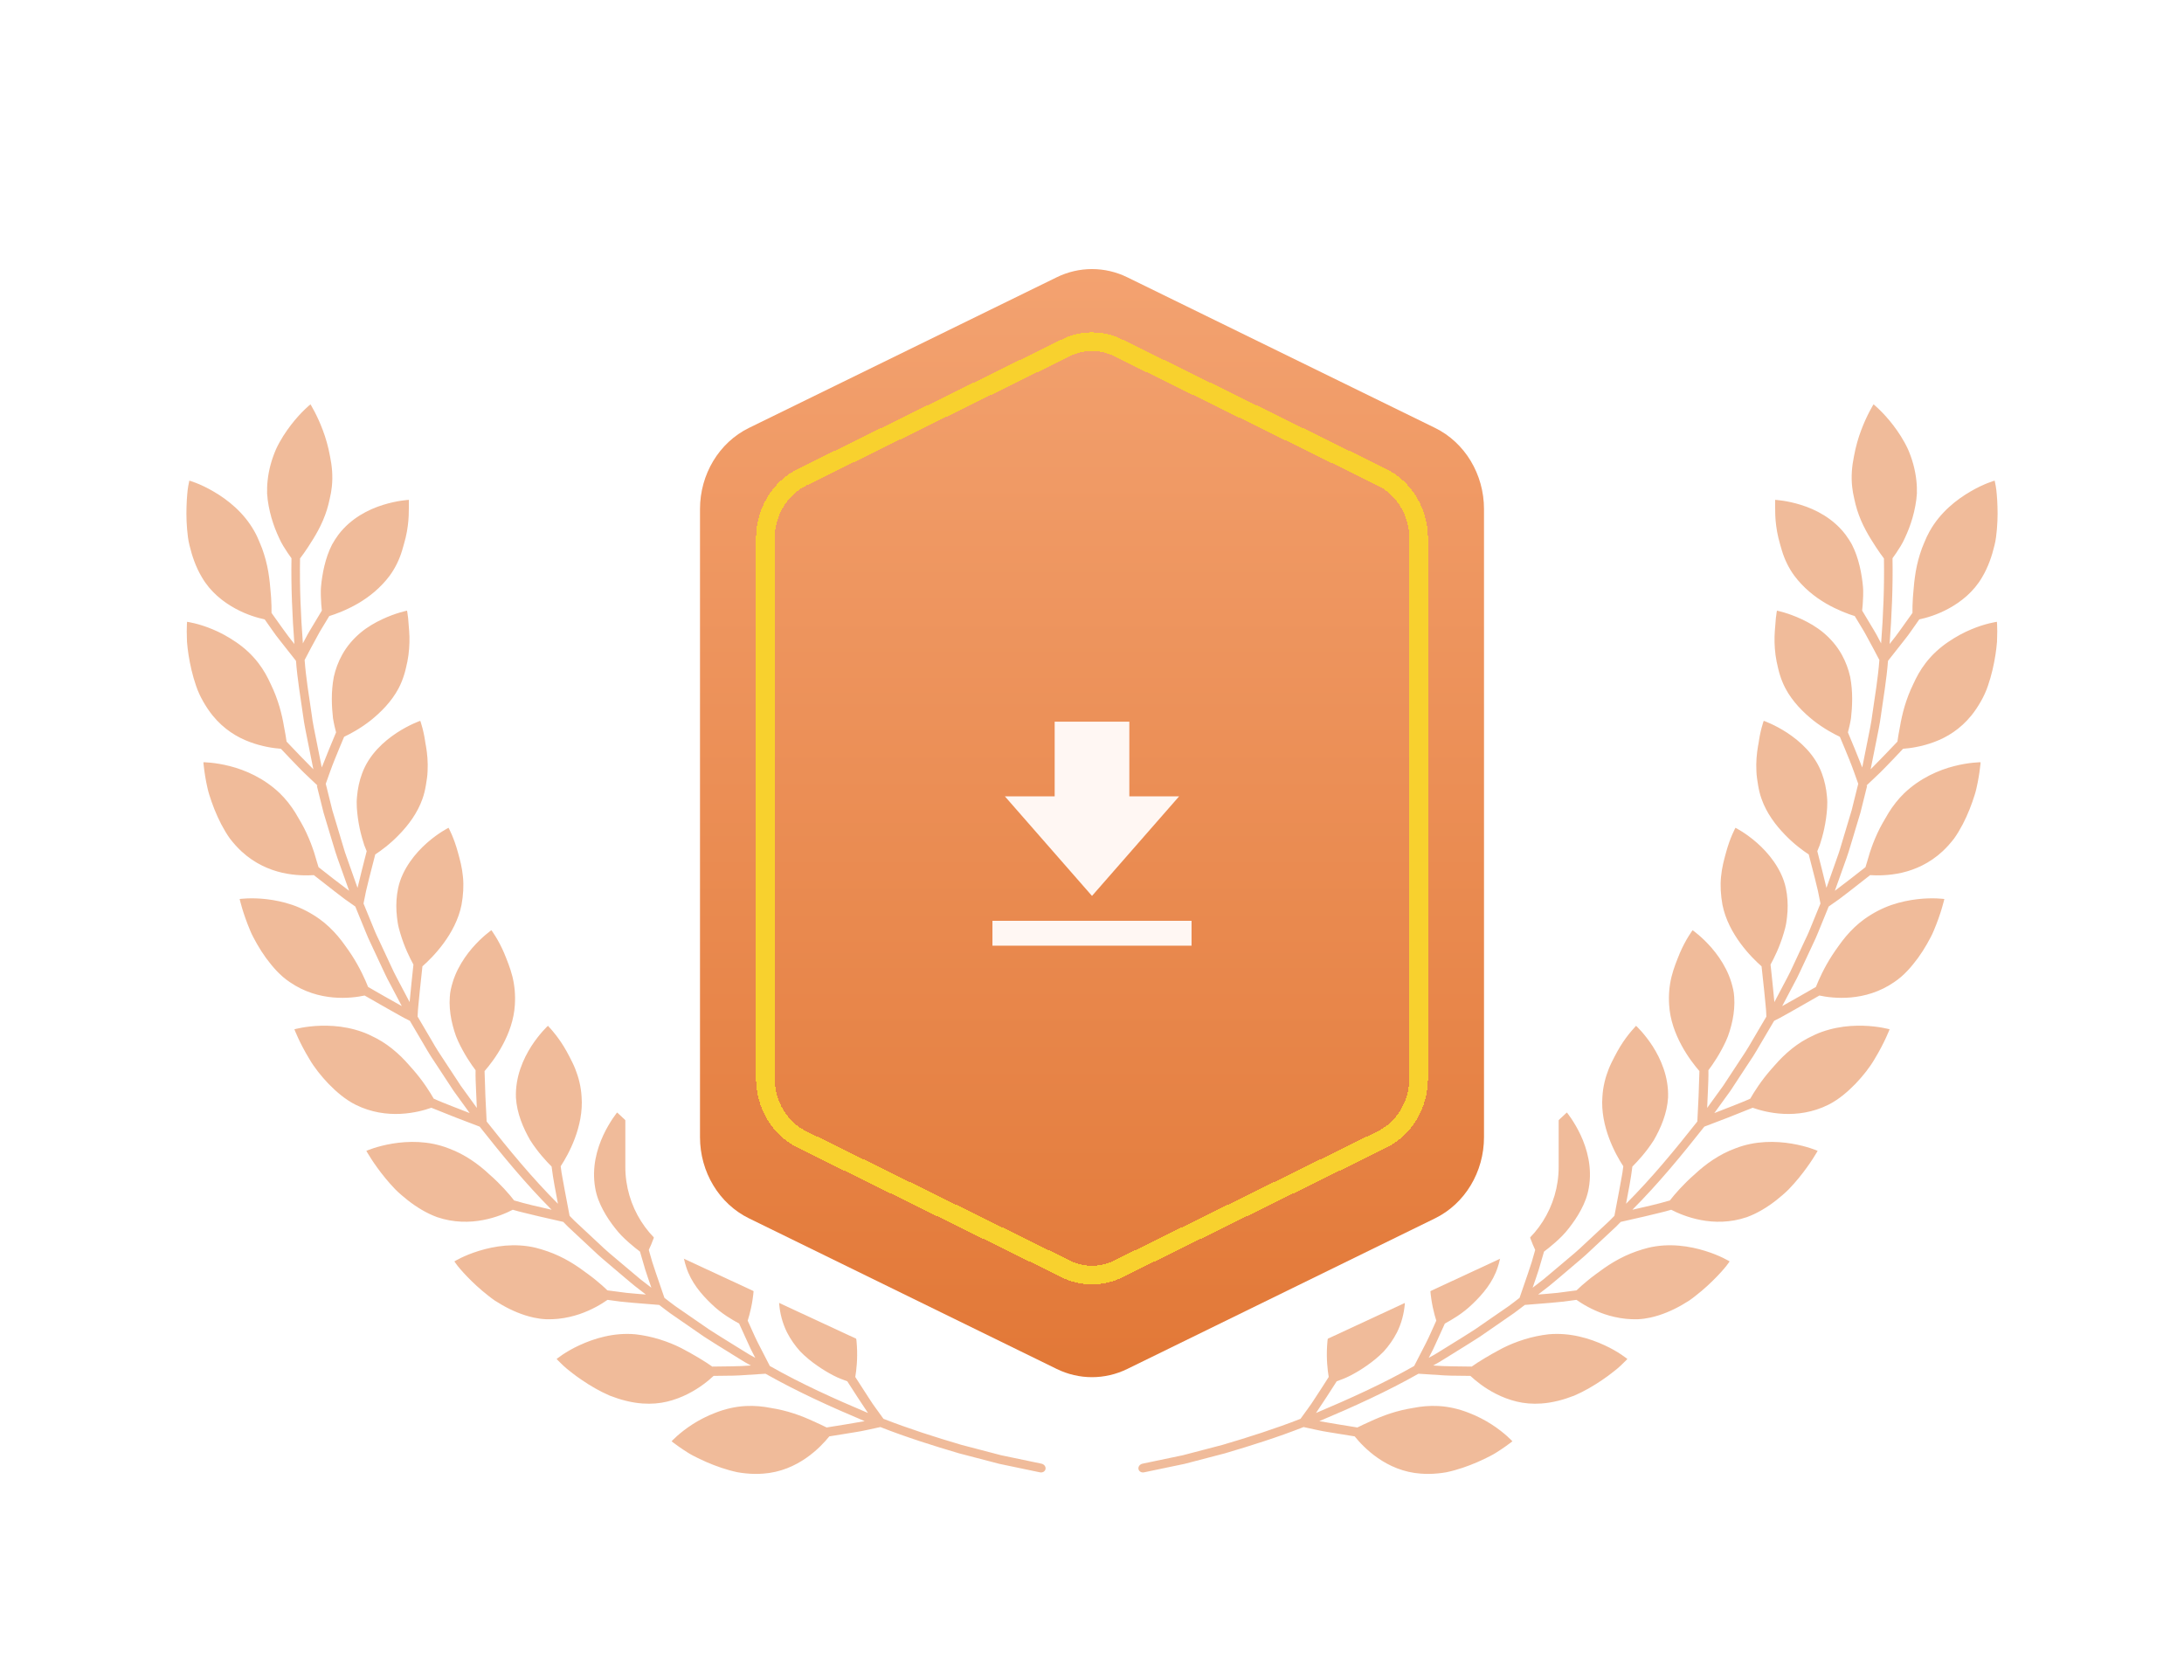 <svg width="234" height="180" viewBox="0 0 234 180" fill="none" xmlns="http://www.w3.org/2000/svg">
<g clip-path="url(#clip0_1657_28048)">
<path opacity="0.5" d="M199.979 84.162L200.986 83.208C201.325 82.887 201.664 82.566 201.976 82.236C202.617 81.577 203.259 80.908 203.901 80.222C204.632 80.168 205.862 80.008 207.226 79.5C208.607 78.992 210.033 78.118 211.219 76.656C211.602 76.184 211.941 75.667 212.244 75.132C212.547 74.597 212.805 74.036 212.993 73.474C213.385 72.342 213.634 71.201 213.795 70.185C213.875 69.677 213.929 69.196 213.964 68.768C213.982 68.34 213.991 67.957 213.991 67.636C213.991 66.994 213.955 66.62 213.955 66.62C213.955 66.62 212.743 66.78 211.201 67.431C210.426 67.752 209.588 68.198 208.723 68.786C207.859 69.374 207.021 70.114 206.308 71.05C205.755 71.763 205.327 72.547 204.971 73.341C204.587 74.125 204.293 74.927 204.061 75.694C203.839 76.46 203.678 77.191 203.571 77.842C203.446 78.484 203.348 79.045 203.295 79.455C202.332 80.471 201.379 81.461 200.425 82.423L201.004 79.535C201.191 78.573 201.405 77.61 201.53 76.639C201.806 74.695 202.136 72.761 202.288 70.8C202.858 70.087 203.429 69.356 204.008 68.617C204.151 68.429 204.302 68.251 204.436 68.064L204.837 67.502L205.639 66.361C206.352 66.21 207.547 65.88 208.812 65.185C210.078 64.49 211.46 63.429 212.387 61.816C213.01 60.764 213.42 59.587 213.697 58.42C213.848 57.831 213.902 57.252 213.955 56.681C214 56.12 214.027 55.567 214.027 55.05C214.027 54.025 213.964 53.134 213.893 52.501C213.857 52.189 213.804 51.94 213.768 51.761L213.715 51.494C213.715 51.494 213.421 51.574 212.948 51.761C212.476 51.949 211.825 52.243 211.103 52.67C209.632 53.526 207.885 54.881 206.744 56.922C206.522 57.314 206.343 57.715 206.174 58.126C205.996 58.535 205.835 58.954 205.71 59.373C205.443 60.211 205.274 61.04 205.167 61.833C205.113 62.226 205.069 62.618 205.042 62.983C205.015 63.349 204.971 63.705 204.953 64.026C204.908 64.686 204.899 65.247 204.908 65.666L203.705 67.351C203.5 67.627 203.313 67.903 203.099 68.18L202.457 69C202.689 65.942 202.822 62.876 202.769 59.81C203.001 59.498 203.304 59.061 203.634 58.518C203.803 58.25 203.954 57.956 204.097 57.635C204.249 57.314 204.391 56.976 204.534 56.61C204.81 55.888 205.051 55.077 205.211 54.212C205.291 53.785 205.354 53.339 205.381 52.884C205.39 52.43 205.381 51.966 205.327 51.503C205.202 50.282 204.864 49.141 204.427 48.133C203.963 47.126 203.375 46.253 202.831 45.54C201.735 44.114 200.737 43.32 200.737 43.32C200.737 43.32 200.033 44.434 199.418 46.075C199.106 46.895 198.829 47.848 198.642 48.873C198.428 49.907 198.321 51.013 198.446 52.154C198.491 52.59 198.571 53.018 198.669 53.428C198.758 53.847 198.856 54.248 198.981 54.64C199.23 55.425 199.551 56.156 199.908 56.815C200.086 57.145 200.264 57.466 200.452 57.76C200.639 58.054 200.808 58.331 200.977 58.589C201.307 59.097 201.61 59.516 201.851 59.828C201.904 62.867 201.78 65.898 201.548 68.928L201.075 68.037C200.915 67.743 200.737 67.449 200.558 67.155L199.516 65.417C199.56 65.024 199.605 64.49 199.623 63.866C199.623 63.554 199.64 63.224 199.605 62.876C199.578 62.529 199.533 62.163 199.471 61.789C199.355 61.04 199.177 60.256 198.909 59.489C198.776 59.106 198.615 58.723 198.428 58.357C198.232 57.992 197.991 57.635 197.742 57.288C196.396 55.514 194.515 54.578 192.973 54.097C192.198 53.856 191.494 53.713 190.994 53.642C190.495 53.571 190.192 53.553 190.192 53.553V53.767C190.183 53.901 190.192 54.105 190.192 54.355C190.192 54.854 190.201 55.55 190.308 56.352C190.362 56.753 190.433 57.181 190.54 57.617C190.638 58.054 190.789 58.509 190.914 58.972C191.19 59.89 191.618 60.817 192.242 61.673C193.232 62.992 194.453 63.964 195.665 64.668C196.868 65.363 198.027 65.791 198.722 66.005L199.418 67.155L199.765 67.734C199.881 67.93 199.979 68.126 200.086 68.322C200.514 69.107 200.942 69.9 201.361 70.711C201.218 72.654 200.888 74.571 200.612 76.496C200.496 77.459 200.282 78.412 200.095 79.366L199.525 82.227C199.025 80.953 198.508 79.696 197.991 78.466C198.089 78.082 198.223 77.566 198.321 76.951C198.393 76.335 198.446 75.623 198.446 74.865C198.446 74.107 198.384 73.305 198.232 72.512C198.054 71.71 197.76 70.916 197.35 70.168C196.815 69.196 196.12 68.42 195.38 67.796C194.64 67.173 193.802 66.7 193.062 66.353C191.583 65.657 190.388 65.425 190.388 65.425C190.388 65.425 190.326 65.72 190.272 66.219C190.246 66.468 190.219 66.763 190.201 67.101C190.174 67.44 190.139 67.814 190.13 68.215C190.112 69.018 190.165 69.936 190.353 70.889C190.46 71.362 190.558 71.843 190.709 72.325C190.861 72.806 191.048 73.278 191.297 73.751C192.055 75.186 193.223 76.335 194.292 77.191C195.38 78.047 196.467 78.626 197.127 78.938C197.474 79.758 197.822 80.587 198.161 81.434C198.339 81.853 198.482 82.272 198.642 82.7L199.097 83.974L198.393 86.809L197.555 89.599L197.136 90.998C197.002 91.462 196.815 91.916 196.663 92.38L195.692 95.125C195.371 93.788 195.041 92.478 194.711 91.194C194.792 91.007 194.881 90.793 194.97 90.552C195.05 90.303 195.139 90.026 195.219 89.732C195.389 89.135 195.54 88.44 195.647 87.691C195.745 86.942 195.834 86.149 195.745 85.329C195.674 84.509 195.505 83.68 195.21 82.887C194.471 80.828 192.839 79.402 191.485 78.51C190.121 77.619 188.971 77.227 188.971 77.227C188.971 77.227 188.864 77.512 188.739 77.993C188.677 78.234 188.606 78.528 188.543 78.858C188.508 79.027 188.481 79.197 188.454 79.384C188.427 79.571 188.401 79.758 188.356 79.954C188.222 80.748 188.133 81.657 188.187 82.628C188.205 83.11 188.276 83.609 188.365 84.108C188.445 84.598 188.561 85.106 188.739 85.597C189.274 87.121 190.255 88.413 191.235 89.42C192.189 90.419 193.178 91.141 193.793 91.542C194.016 92.397 194.239 93.271 194.462 94.144L194.783 95.473L195.05 96.801L193.945 99.501C193.847 99.724 193.766 99.956 193.66 100.17L193.348 100.83L192.733 102.149L192.117 103.468C191.912 103.905 191.716 104.35 191.476 104.778L190.112 107.363C189.987 105.999 189.845 104.662 189.702 103.343C190.085 102.648 190.682 101.445 191.11 99.992C191.217 99.626 191.324 99.261 191.387 98.86C191.449 98.468 191.494 98.058 191.52 97.647C191.565 96.827 191.52 95.99 191.342 95.161C191.119 94.091 190.629 93.137 190.067 92.326C189.506 91.515 188.855 90.838 188.249 90.303C187.028 89.224 185.941 88.689 185.941 88.689C185.941 88.689 185.361 89.741 184.942 91.301C184.844 91.693 184.71 92.103 184.621 92.54C184.523 92.977 184.443 93.44 184.398 93.922C184.3 94.875 184.363 95.918 184.55 96.943C185.183 100.108 187.661 102.585 188.739 103.53C188.837 104.413 188.935 105.295 189.025 106.195L189.158 107.55L189.221 108.237L189.256 108.914L187.777 111.428C187.527 111.846 187.295 112.274 187.028 112.675L186.226 113.897L184.621 116.339L182.91 118.701L182.999 116.678C183.026 116.009 183.061 115.349 183.044 114.663C183.525 114.03 184.283 112.916 184.915 111.552C185.076 111.214 185.21 110.839 185.325 110.465C185.441 110.082 185.548 109.689 185.629 109.288C185.789 108.486 185.869 107.648 185.807 106.81C185.78 106.267 185.646 105.732 185.495 105.233C185.343 104.734 185.147 104.261 184.924 103.824C184.479 102.942 183.935 102.193 183.409 101.578C182.348 100.348 181.35 99.662 181.35 99.662C181.35 99.662 180.619 100.625 179.986 102.104C179.683 102.853 179.327 103.7 179.095 104.636C178.863 105.571 178.765 106.605 178.837 107.657C179.015 110.866 181.118 113.656 182.081 114.752C182.036 116.517 181.965 118.318 181.858 120.154C179.452 123.202 176.974 126.215 174.219 128.969C174.469 127.632 174.736 126.331 174.897 124.985C175.458 124.423 176.376 123.443 177.188 122.168C177.945 120.858 178.623 119.271 178.721 117.596C178.801 115.367 177.936 113.442 177.063 112.078C176.626 111.401 176.18 110.857 175.851 110.483C175.521 110.108 175.289 109.903 175.289 109.903L175.146 110.064C175.048 110.162 174.915 110.313 174.754 110.509C174.433 110.893 174.005 111.445 173.587 112.132C173.373 112.479 173.168 112.854 172.963 113.255C172.758 113.656 172.544 114.066 172.365 114.521C172.009 115.412 171.75 116.41 171.688 117.48C171.429 120.689 173.114 123.719 173.925 124.949L173.836 125.618L173.72 126.268L173.48 127.588C173.319 128.47 173.15 129.361 172.972 130.262C172.802 130.431 172.633 130.609 172.463 130.779L171.929 131.278L170.859 132.276L169.789 133.274C169.433 133.604 169.085 133.943 168.711 134.255L166.483 136.135C166.108 136.447 165.743 136.768 165.368 137.071L164.21 137.963C164.432 137.321 164.655 136.688 164.86 136.046L165.431 134.094C165.752 133.854 166.171 133.524 166.634 133.114C167.098 132.704 167.615 132.214 168.078 131.607C168.55 131.01 169.005 130.351 169.388 129.629C169.772 128.907 170.084 128.14 170.226 127.284C170.618 125.092 170.039 123.077 169.353 121.607C169.014 120.876 168.631 120.261 168.354 119.842C168.069 119.423 167.882 119.191 167.882 119.191L167.722 119.334C167.615 119.423 167.481 119.565 167.294 119.735C166.919 120.065 166.42 120.555 165.903 121.179C165.645 121.491 165.377 121.829 165.128 122.204C165.003 122.391 164.878 122.587 164.753 122.783C164.62 122.979 164.495 123.175 164.379 123.38C163.898 124.209 163.505 125.154 163.292 126.206C163.211 126.607 163.167 127.017 163.14 127.409C163.104 127.801 163.095 128.185 163.113 128.568C163.14 129.326 163.247 130.065 163.399 130.752C163.702 132.116 164.174 133.256 164.486 133.916L164.112 135.217L163.693 136.483C163.407 137.33 163.113 138.186 162.81 139.05C162.427 139.344 162.044 139.647 161.652 139.933L160.448 140.762L158.05 142.419C157.239 142.954 156.402 143.453 155.581 143.97L154.343 144.737C154.138 144.862 153.933 144.995 153.719 145.12L153.077 145.477L153.54 144.576L153.968 143.649L154.806 141.804C155.501 141.421 156.678 140.77 157.765 139.71C158.862 138.667 159.967 137.374 160.484 135.725C160.831 134.674 160.93 133.631 160.885 132.65C160.84 131.679 160.644 130.779 160.395 129.985C159.904 128.416 159.263 127.383 159.263 127.383C159.263 127.383 159.004 127.534 158.603 127.837C158.505 127.908 158.398 127.998 158.273 128.087C158.149 128.176 158.024 128.265 157.89 128.372C157.623 128.577 157.329 128.809 157.025 129.076C156.419 129.611 155.795 130.279 155.225 131.064C154.628 131.812 154.102 132.686 153.754 133.693C153.478 134.46 153.344 135.262 153.264 136.02C153.184 136.777 153.193 137.517 153.246 138.212C153.353 139.603 153.665 140.788 153.888 141.492L153.335 142.722C153.148 143.132 152.961 143.551 152.756 143.944C152.355 144.737 151.936 145.539 151.517 146.35C148.13 148.276 144.582 149.871 140.999 151.386C141.766 150.245 142.506 149.113 143.219 147.99C143.593 147.848 144.101 147.678 144.654 147.393C145.206 147.108 145.821 146.751 146.436 146.315C147.06 145.887 147.684 145.379 148.255 144.799C148.807 144.184 149.298 143.498 149.681 142.74C150.171 141.751 150.421 140.735 150.51 139.772C150.59 138.792 150.51 137.847 150.385 137.045C150.118 135.431 149.627 134.317 149.627 134.317C149.627 134.317 149.351 134.433 148.914 134.665C148.691 134.781 148.433 134.932 148.148 135.11C147.862 135.289 147.533 135.467 147.194 135.69C146.525 136.135 145.795 136.697 145.126 137.392C144.957 137.562 144.796 137.749 144.636 137.936C144.466 138.114 144.306 138.301 144.155 138.498C143.843 138.89 143.557 139.326 143.317 139.79C141.828 142.696 142.113 146.083 142.363 147.527C141.891 148.276 141.4 149.033 140.901 149.791L140.527 150.361C140.402 150.548 140.268 150.727 140.135 150.914L139.341 152.01C136.605 153.08 133.806 153.971 130.989 154.8L126.729 155.914L122.415 156.815C122.13 156.877 121.933 157.127 121.978 157.385C122.023 157.644 122.299 157.804 122.584 157.742L126.934 156.832L131.239 155.709C134.082 154.871 136.908 153.98 139.671 152.893L141.026 153.187C141.249 153.231 141.481 153.285 141.712 153.329L142.39 153.445C143.299 153.597 144.217 153.748 145.144 153.891C146.062 155.023 148.495 157.626 152.239 157.884C152.845 157.929 153.469 157.92 154.075 157.857C154.378 157.831 154.681 157.786 154.984 157.733C155.278 157.67 155.573 157.599 155.858 157.519C157.008 157.198 158.095 156.761 159.022 156.315C159.486 156.093 159.913 155.879 160.279 155.647C160.644 155.415 160.965 155.21 161.224 155.023C161.75 154.658 162.044 154.417 162.044 154.417C162.044 154.417 161.224 153.517 159.815 152.607C159.111 152.153 158.264 151.707 157.302 151.342C156.33 150.967 155.234 150.691 154.066 150.638C153.166 150.593 152.275 150.673 151.428 150.843C150.563 150.976 149.734 151.181 148.968 151.431C148.21 151.68 147.515 151.966 146.918 152.242C146.32 152.518 145.803 152.741 145.429 152.937C144.048 152.723 142.693 152.492 141.356 152.26C144.975 150.736 148.558 149.113 151.98 147.179C152.899 147.242 153.817 147.304 154.753 147.357C155.225 147.393 155.68 147.384 156.143 147.393L157.542 147.411C158.077 147.91 159.022 148.703 160.323 149.354C160.974 149.684 161.705 149.969 162.516 150.165C163.327 150.361 164.192 150.433 165.128 150.37C166.349 150.29 167.552 149.96 168.675 149.523C169.772 149.051 170.77 148.454 171.626 147.874C172.053 147.589 172.437 147.304 172.775 147.037C172.945 146.903 173.105 146.778 173.248 146.662C173.39 146.537 173.515 146.422 173.64 146.315C174.104 145.878 174.362 145.602 174.362 145.602C174.362 145.602 173.426 144.817 171.902 144.122C171.153 143.774 170.235 143.427 169.219 143.195C168.203 142.963 167.089 142.847 165.921 142.954C164.147 143.15 162.409 143.721 160.983 144.443C159.575 145.183 158.371 145.922 157.685 146.413L155.608 146.386L154.583 146.359L153.549 146.297L154.191 145.94C154.405 145.815 154.61 145.682 154.815 145.557L156.063 144.781C156.892 144.256 157.739 143.756 158.559 143.213L160.983 141.537L162.195 140.699C162.596 140.414 162.98 140.102 163.372 139.808C164.281 139.736 165.199 139.665 166.126 139.585L167.525 139.451L168.907 139.264C169.504 139.683 170.556 140.334 171.92 140.797C172.606 141.029 173.373 141.207 174.193 141.296C174.603 141.341 175.039 141.35 175.485 141.341C175.931 141.323 176.368 141.261 176.822 141.163C178.008 140.904 179.157 140.414 180.2 139.817C180.459 139.665 180.717 139.514 180.967 139.353C181.207 139.184 181.439 139.015 181.662 138.836C182.108 138.489 182.527 138.132 182.91 137.784C183.668 137.089 184.283 136.439 184.693 135.957C184.907 135.725 185.049 135.512 185.156 135.369L185.317 135.146C185.317 135.146 185.058 134.986 184.603 134.763C184.14 134.54 183.489 134.264 182.678 134.014C181.056 133.515 178.872 133.141 176.599 133.684C175.735 133.907 174.879 134.201 174.086 134.576C173.292 134.95 172.57 135.387 171.911 135.841C171.269 136.305 170.654 136.742 170.146 137.161C169.638 137.571 169.219 137.954 168.916 138.248L166.866 138.515C166.18 138.587 165.484 138.64 164.798 138.694L165.966 137.793C166.349 137.49 166.714 137.161 167.098 136.849L169.344 134.941C169.727 134.629 170.075 134.29 170.44 133.952L171.519 132.944L172.597 131.937L173.132 131.438C173.31 131.269 173.48 131.09 173.649 130.912C174.54 130.716 175.432 130.511 176.341 130.297L177.705 129.967L178.391 129.798L179.059 129.611C180.352 130.279 183.57 131.625 187.162 130.404C188.303 129.985 189.363 129.335 190.308 128.595C190.78 128.22 191.235 127.837 191.636 127.436C192.028 127.026 192.394 126.616 192.715 126.224C193.365 125.43 193.873 124.7 194.221 124.165C194.39 123.897 194.524 123.683 194.613 123.532C194.702 123.38 194.747 123.3 194.747 123.3C194.747 123.3 194.471 123.175 193.98 123.015C193.49 122.855 192.795 122.667 191.957 122.525C190.29 122.248 188.08 122.186 185.914 123.042C184.211 123.666 182.732 124.726 181.564 125.823C180.361 126.874 179.434 127.944 178.917 128.613C177.606 129.005 176.225 129.308 174.897 129.611C177.669 126.83 180.174 123.79 182.607 120.706C184.309 120.074 186.03 119.396 187.786 118.683C189.167 119.173 192.519 120.047 195.915 118.353C197.002 117.801 197.947 116.99 198.785 116.134C199.614 115.269 200.336 114.351 200.853 113.46C201.922 111.704 202.457 110.278 202.457 110.278C202.457 110.278 201.28 109.939 199.587 109.894C198.74 109.877 197.769 109.921 196.761 110.126C196.253 110.224 195.736 110.367 195.228 110.545C194.711 110.723 194.212 110.964 193.677 111.24C192.866 111.668 192.144 112.194 191.494 112.773C191.164 113.059 190.861 113.362 190.575 113.665C190.29 113.968 190.023 114.289 189.755 114.583C188.695 115.786 187.946 116.981 187.527 117.711C186.903 117.997 186.244 118.246 185.602 118.505L183.677 119.254L185.406 116.865L187.019 114.405L187.83 113.175C188.098 112.765 188.338 112.328 188.588 111.909L190.085 109.369L190.7 109.057L191.297 108.727L192.501 108.049C193.303 107.595 194.114 107.131 194.934 106.659C196.396 106.971 199.828 107.372 202.947 105.224C203.981 104.538 204.783 103.602 205.496 102.639C205.844 102.158 206.165 101.658 206.45 101.159C206.727 100.66 207.003 100.179 207.19 99.706C207.992 97.817 208.322 96.319 208.322 96.319C208.322 96.319 207.11 96.141 205.434 96.337C204.596 96.435 203.643 96.622 202.671 96.952C201.699 97.291 200.719 97.781 199.747 98.476C199.008 99.011 198.366 99.635 197.804 100.295C197.528 100.625 197.261 100.963 197.02 101.311C196.779 101.65 196.53 101.988 196.316 102.327C195.442 103.673 194.872 104.956 194.56 105.741C193.348 106.445 192.135 107.131 190.95 107.791L192.322 105.188C192.563 104.76 192.759 104.306 192.973 103.869L193.597 102.532L194.221 101.195L194.533 100.526C194.631 100.304 194.72 100.072 194.818 99.849L195.932 97.122L197.073 96.319L198.17 95.481C198.901 94.92 199.631 94.35 200.371 93.761C201.102 93.806 202.35 93.824 203.767 93.503C205.158 93.182 206.718 92.513 208.108 91.23C208.563 90.811 208.973 90.347 209.347 89.866C209.704 89.376 210.007 88.85 210.292 88.315C210.845 87.254 211.263 86.158 211.567 85.178C211.647 84.937 211.709 84.696 211.763 84.456C211.816 84.224 211.861 84.001 211.905 83.787C211.985 83.368 212.048 82.985 212.092 82.673C212.182 82.04 212.208 81.666 212.208 81.666C212.208 81.666 210.987 81.666 209.356 82.085C207.725 82.504 205.737 83.35 204.017 84.99C203.366 85.623 202.822 86.327 202.359 87.067C201.922 87.807 201.477 88.547 201.147 89.278C200.808 90.009 200.55 90.704 200.345 91.328C200.247 91.64 200.157 91.934 200.086 92.201C200.006 92.469 199.926 92.701 199.872 92.906C198.776 93.779 197.679 94.617 196.592 95.437L197.581 92.665C197.742 92.201 197.92 91.747 198.063 91.274L198.491 89.866L199.337 87.049L200.05 84.188L199.979 84.162Z" fill="#E27837"/>
<path opacity="0.5" d="M34.02 84.162L33.013 83.208C32.674 82.887 32.336 82.566 32.024 82.236C31.382 81.577 30.74 80.908 30.098 80.222C29.367 80.168 28.137 80.008 26.774 79.5C25.392 78.992 23.966 78.118 22.78 76.656C22.397 76.184 22.058 75.667 21.755 75.132C21.452 74.597 21.194 74.036 21.007 73.474C20.614 72.342 20.365 71.201 20.204 70.185C20.124 69.677 20.071 69.196 20.035 68.768C20.017 68.34 20.008 67.957 20.008 67.636C20.008 66.994 20.044 66.62 20.044 66.62C20.044 66.62 21.256 66.78 22.798 67.431C23.574 67.752 24.412 68.198 25.276 68.786C26.141 69.374 26.979 70.114 27.692 71.05C28.244 71.763 28.672 72.547 29.029 73.341C29.412 74.125 29.706 74.927 29.938 75.694C30.161 76.46 30.321 77.191 30.428 77.842C30.553 78.484 30.651 79.045 30.704 79.455C31.667 80.471 32.621 81.461 33.575 82.423L32.995 79.535C32.808 78.573 32.594 77.61 32.469 76.639C32.193 74.695 31.863 72.761 31.712 70.8C31.141 70.087 30.571 69.356 29.991 68.617C29.849 68.429 29.697 68.251 29.564 68.064L29.162 67.502L28.36 66.361C27.647 66.21 26.453 65.88 25.187 65.185C23.921 64.49 22.54 63.429 21.613 61.816C20.989 60.764 20.579 59.587 20.302 58.42C20.151 57.831 20.097 57.252 20.044 56.681C19.999 56.12 19.973 55.567 19.973 55.05C19.973 54.025 20.035 53.134 20.106 52.501C20.142 52.189 20.195 51.94 20.231 51.761L20.285 51.494C20.285 51.494 20.579 51.574 21.051 51.761C21.524 51.949 22.174 52.243 22.896 52.67C24.367 53.526 26.114 54.881 27.255 56.922C27.478 57.314 27.656 57.715 27.825 58.126C28.004 58.535 28.164 58.954 28.289 59.373C28.556 60.211 28.726 61.04 28.833 61.833C28.886 62.226 28.931 62.618 28.957 62.983C28.984 63.349 29.029 63.705 29.047 64.026C29.091 64.686 29.1 65.247 29.091 65.666L30.294 67.351C30.499 67.627 30.687 67.903 30.901 68.18L31.542 69C31.311 65.942 31.177 62.876 31.23 59.81C30.998 59.498 30.695 59.061 30.366 58.518C30.196 58.25 30.045 57.956 29.902 57.635C29.751 57.314 29.608 56.976 29.465 56.61C29.189 55.888 28.948 55.077 28.788 54.212C28.708 53.785 28.645 53.339 28.619 52.884C28.61 52.43 28.619 51.966 28.672 51.503C28.797 50.282 29.136 49.141 29.572 48.133C30.036 47.126 30.624 46.253 31.168 45.54C32.264 44.114 33.263 43.32 33.263 43.32C33.263 43.32 33.967 44.434 34.582 46.075C34.894 46.895 35.17 47.848 35.357 48.873C35.571 49.907 35.678 51.013 35.553 52.154C35.509 52.59 35.428 53.018 35.33 53.428C35.241 53.847 35.143 54.248 35.019 54.64C34.769 55.425 34.448 56.156 34.092 56.815C33.913 57.145 33.735 57.466 33.548 57.76C33.361 58.054 33.191 58.331 33.022 58.589C32.692 59.097 32.389 59.516 32.148 59.828C32.095 62.867 32.22 65.898 32.451 68.928L32.924 68.037C33.084 67.743 33.263 67.449 33.441 67.155L34.484 65.417C34.439 65.024 34.395 64.49 34.377 63.866C34.377 63.554 34.359 63.224 34.395 62.876C34.421 62.529 34.466 62.163 34.528 61.789C34.644 61.04 34.822 60.256 35.09 59.489C35.224 59.106 35.384 58.723 35.571 58.357C35.767 57.992 36.008 57.635 36.257 57.288C37.603 55.514 39.484 54.578 41.026 54.097C41.802 53.856 42.506 53.713 43.005 53.642C43.504 53.571 43.807 53.553 43.807 53.553V53.767C43.816 53.901 43.807 54.105 43.807 54.355C43.807 54.854 43.798 55.55 43.691 56.352C43.638 56.753 43.566 57.181 43.459 57.617C43.361 58.054 43.21 58.509 43.085 58.972C42.809 59.89 42.381 60.817 41.757 61.673C40.768 62.992 39.547 63.964 38.334 64.668C37.131 65.363 35.972 65.791 35.277 66.005L34.582 67.155L34.234 67.734C34.118 67.93 34.02 68.126 33.913 68.322C33.485 69.107 33.057 69.9 32.639 70.711C32.781 72.654 33.111 74.571 33.387 76.496C33.503 77.459 33.717 78.412 33.904 79.366L34.475 82.227C34.974 80.953 35.491 79.696 36.008 78.466C35.91 78.082 35.776 77.566 35.678 76.951C35.607 76.335 35.553 75.623 35.553 74.865C35.553 74.107 35.616 73.305 35.767 72.512C35.946 71.71 36.24 70.916 36.65 70.168C37.184 69.196 37.88 68.42 38.62 67.796C39.359 67.173 40.197 66.7 40.937 66.353C42.417 65.657 43.611 65.425 43.611 65.425C43.611 65.425 43.673 65.72 43.727 66.219C43.754 66.468 43.78 66.763 43.798 67.101C43.825 67.44 43.861 67.814 43.87 68.215C43.887 69.018 43.834 69.936 43.647 70.889C43.54 71.362 43.442 71.843 43.29 72.325C43.139 72.806 42.951 73.278 42.702 73.751C41.944 75.186 40.776 76.335 39.707 77.191C38.62 78.047 37.532 78.626 36.872 78.938C36.525 79.758 36.177 80.587 35.839 81.434C35.66 81.853 35.518 82.272 35.357 82.7L34.903 83.974L35.607 86.809L36.445 89.599L36.864 90.998C36.997 91.462 37.184 91.916 37.336 92.38L38.307 95.125C38.628 93.788 38.958 92.478 39.288 91.194C39.208 91.007 39.119 90.793 39.029 90.552C38.949 90.303 38.86 90.026 38.78 89.732C38.611 89.135 38.459 88.44 38.352 87.691C38.254 86.942 38.165 86.149 38.254 85.329C38.325 84.509 38.495 83.68 38.789 82.887C39.529 80.828 41.16 79.402 42.515 78.51C43.878 77.619 45.028 77.227 45.028 77.227C45.028 77.227 45.135 77.512 45.26 77.993C45.322 78.234 45.394 78.528 45.456 78.858C45.492 79.027 45.518 79.197 45.545 79.384C45.572 79.571 45.599 79.758 45.643 79.954C45.777 80.748 45.866 81.657 45.813 82.628C45.795 83.11 45.723 83.609 45.634 84.108C45.554 84.598 45.438 85.106 45.26 85.597C44.725 87.121 43.745 88.413 42.764 89.42C41.81 90.419 40.821 91.141 40.206 91.542C39.983 92.397 39.76 93.271 39.538 94.144L39.217 95.473L38.949 96.801L40.054 99.501C40.153 99.724 40.233 99.956 40.34 100.17L40.652 100.83L41.267 102.149L41.882 103.468C42.087 103.905 42.283 104.35 42.523 104.778L43.887 107.363C44.012 105.999 44.155 104.662 44.297 103.343C43.914 102.648 43.317 101.445 42.889 99.992C42.782 99.626 42.675 99.261 42.613 98.86C42.55 98.468 42.506 98.058 42.479 97.647C42.434 96.827 42.479 95.99 42.657 95.161C42.88 94.091 43.37 93.137 43.932 92.326C44.493 91.515 45.144 90.838 45.75 90.303C46.971 89.224 48.059 88.689 48.059 88.689C48.059 88.689 48.638 89.741 49.057 91.301C49.155 91.693 49.289 92.103 49.378 92.54C49.476 92.977 49.556 93.44 49.601 93.922C49.699 94.875 49.636 95.918 49.449 96.943C48.816 100.108 46.339 102.585 45.26 103.53C45.162 104.413 45.064 105.295 44.975 106.195L44.841 107.55L44.779 108.237L44.743 108.914L46.223 111.428C46.472 111.846 46.704 112.274 46.971 112.675L47.773 113.897L49.378 116.339L51.089 118.701L51 116.678C50.973 116.009 50.938 115.349 50.956 114.663C50.474 114.03 49.717 112.916 49.084 111.552C48.923 111.214 48.79 110.839 48.674 110.465C48.558 110.082 48.451 109.689 48.371 109.288C48.21 108.486 48.13 107.648 48.193 106.81C48.219 106.267 48.353 105.732 48.504 105.233C48.656 104.734 48.852 104.261 49.075 103.824C49.521 102.942 50.064 102.193 50.59 101.578C51.651 100.348 52.649 99.662 52.649 99.662C52.649 99.662 53.38 100.625 54.013 102.104C54.316 102.853 54.672 103.7 54.904 104.636C55.136 105.571 55.234 106.605 55.163 107.657C54.984 110.866 52.881 113.656 51.918 114.752C51.963 116.517 52.034 118.318 52.141 120.154C54.548 123.202 57.026 126.215 59.78 128.969C59.53 127.632 59.263 126.331 59.102 124.985C58.541 124.423 57.623 123.443 56.812 122.168C56.054 120.858 55.377 119.271 55.279 117.596C55.198 115.367 56.063 113.442 56.937 112.078C57.373 111.401 57.819 110.857 58.149 110.483C58.478 110.108 58.71 109.903 58.71 109.903L58.853 110.064C58.951 110.162 59.085 110.313 59.245 110.509C59.566 110.893 59.994 111.445 60.413 112.132C60.627 112.479 60.832 112.854 61.037 113.255C61.242 113.656 61.456 114.066 61.634 114.521C61.99 115.412 62.249 116.41 62.311 117.48C62.57 120.689 60.885 123.719 60.074 124.949L60.163 125.618L60.279 126.268L60.52 127.588C60.68 128.47 60.849 129.361 61.028 130.262C61.197 130.431 61.367 130.609 61.536 130.779L62.071 131.278L63.14 132.276L64.21 133.274C64.566 133.604 64.914 133.943 65.288 134.255L67.517 136.135C67.891 136.447 68.257 136.768 68.631 137.071L69.79 137.963C69.567 137.321 69.344 136.688 69.139 136.046L68.569 134.094C68.248 133.854 67.829 133.524 67.365 133.114C66.902 132.704 66.385 132.214 65.921 131.607C65.449 131.01 64.994 130.351 64.611 129.629C64.228 128.907 63.916 128.14 63.773 127.284C63.381 125.092 63.96 123.077 64.647 121.607C64.985 120.876 65.369 120.261 65.645 119.842C65.93 119.423 66.117 119.191 66.117 119.191L66.278 119.334C66.385 119.423 66.518 119.565 66.706 119.735C67.08 120.065 67.579 120.555 68.096 121.179C68.355 121.491 68.622 121.829 68.871 122.204C68.996 122.391 69.121 122.587 69.246 122.783C69.38 122.979 69.504 123.175 69.62 123.38C70.102 124.209 70.494 125.154 70.708 126.206C70.788 126.607 70.832 127.017 70.859 127.409C70.895 127.801 70.904 128.185 70.886 128.568C70.859 129.326 70.752 130.065 70.601 130.752C70.298 132.116 69.825 133.256 69.513 133.916L69.888 135.217L70.307 136.483C70.592 137.33 70.886 138.186 71.189 139.05C71.572 139.344 71.956 139.647 72.348 139.933L73.551 140.762L75.949 142.419C76.76 142.954 77.598 143.453 78.418 143.97L79.657 144.737C79.862 144.862 80.067 144.995 80.281 145.12L80.922 145.477L80.459 144.576L80.031 143.649L79.193 141.804C78.498 141.421 77.321 140.77 76.234 139.71C75.138 138.667 74.032 137.374 73.515 135.725C73.168 134.674 73.07 133.631 73.114 132.65C73.159 131.679 73.355 130.779 73.605 129.985C74.095 128.416 74.737 127.383 74.737 127.383C74.737 127.383 74.995 127.534 75.396 127.837C75.494 127.908 75.601 127.998 75.726 128.087C75.851 128.176 75.975 128.265 76.109 128.372C76.377 128.577 76.671 128.809 76.974 129.076C77.58 129.611 78.204 130.279 78.774 131.064C79.371 131.812 79.897 132.686 80.245 133.693C80.521 134.46 80.655 135.262 80.735 136.02C80.816 136.777 80.807 137.517 80.753 138.212C80.646 139.603 80.334 140.788 80.111 141.492L80.664 142.722C80.851 143.132 81.038 143.551 81.243 143.944C81.644 144.737 82.063 145.539 82.482 146.35C85.869 148.276 89.417 149.871 93 151.386C92.234 150.245 91.494 149.113 90.781 147.99C90.406 147.848 89.898 147.678 89.346 147.393C88.793 147.108 88.178 146.751 87.563 146.315C86.939 145.887 86.315 145.379 85.745 144.799C85.192 144.184 84.702 143.498 84.318 142.74C83.828 141.751 83.579 140.735 83.49 139.772C83.409 138.792 83.49 137.847 83.614 137.045C83.882 135.431 84.372 134.317 84.372 134.317C84.372 134.317 84.648 134.433 85.085 134.665C85.308 134.781 85.566 134.932 85.852 135.11C86.137 135.289 86.467 135.467 86.805 135.69C87.474 136.135 88.205 136.697 88.873 137.392C89.043 137.562 89.203 137.749 89.363 137.936C89.533 138.114 89.693 138.301 89.845 138.498C90.157 138.89 90.442 139.326 90.683 139.79C92.171 142.696 91.886 146.083 91.636 147.527C92.109 148.276 92.599 149.033 93.098 149.791L93.472 150.361C93.597 150.548 93.731 150.727 93.865 150.914L94.658 152.01C97.394 153.08 100.193 153.971 103.01 154.8L107.27 155.914L111.585 156.815C111.87 156.877 112.066 157.127 112.021 157.385C111.977 157.644 111.7 157.804 111.415 157.742L107.065 156.832L102.76 155.709C99.917 154.871 97.091 153.98 94.328 152.893L92.973 153.187C92.751 153.231 92.519 153.285 92.287 153.329L91.61 153.445C90.7 153.597 89.782 153.748 88.855 153.891C87.937 155.023 85.504 157.626 81.76 157.884C81.145 157.929 80.53 157.92 79.924 157.857C79.621 157.831 79.318 157.786 79.015 157.733C78.721 157.67 78.427 157.599 78.141 157.519C76.992 157.198 75.904 156.761 74.977 156.315C74.514 156.093 74.086 155.879 73.72 155.647C73.355 155.415 73.034 155.21 72.776 155.023C72.25 154.658 71.956 154.417 71.956 154.417C71.956 154.417 72.776 153.517 74.184 152.607C74.888 152.153 75.735 151.707 76.698 151.342C77.669 150.967 78.765 150.691 79.933 150.638C80.833 150.593 81.725 150.673 82.571 150.843C83.436 150.976 84.265 151.181 85.031 151.431C85.798 151.68 86.484 151.966 87.082 152.242C87.679 152.518 88.196 152.741 88.57 152.937C89.952 152.723 91.316 152.492 92.644 152.26C89.025 150.736 85.442 149.113 82.019 147.179C81.101 147.242 80.183 147.304 79.247 147.357C78.774 147.393 78.32 147.384 77.856 147.393L76.457 147.411C75.922 147.91 74.977 148.703 73.676 149.354C73.025 149.684 72.294 149.969 71.483 150.165C70.672 150.361 69.807 150.433 68.871 150.37C67.65 150.29 66.447 149.96 65.324 149.523C64.228 149.051 63.229 148.454 62.374 147.874C61.946 147.589 61.562 147.304 61.224 147.037C61.054 146.903 60.894 146.778 60.751 146.662C60.609 146.537 60.484 146.422 60.359 146.315C59.896 145.878 59.637 145.602 59.637 145.602C59.637 145.602 60.573 144.817 62.097 144.122C62.846 143.774 63.764 143.427 64.78 143.195C65.796 142.963 66.911 142.847 68.078 142.954C69.852 143.15 71.59 143.721 73.016 144.443C74.425 145.183 75.628 145.922 76.314 146.413L78.391 146.386L79.416 146.359L80.45 146.297L79.808 145.94C79.594 145.815 79.389 145.682 79.184 145.557L77.936 144.781C77.108 144.256 76.261 143.756 75.441 143.213L73.016 141.537L71.804 140.699C71.403 140.414 71.02 140.102 70.627 139.808C69.718 139.736 68.8 139.665 67.873 139.585L66.474 139.451L65.092 139.264C64.495 139.683 63.443 140.334 62.08 140.797C61.393 141.029 60.627 141.207 59.807 141.296C59.397 141.341 58.96 141.35 58.514 141.341C58.069 141.323 57.632 141.261 57.177 141.163C55.992 140.904 54.842 140.414 53.799 139.817C53.541 139.665 53.282 139.514 53.032 139.353C52.792 139.184 52.56 139.015 52.337 138.836C51.892 138.489 51.473 138.132 51.089 137.784C50.332 137.089 49.717 136.439 49.307 135.957C49.093 135.725 48.95 135.512 48.843 135.369L48.683 135.146C48.683 135.146 48.941 134.986 49.396 134.763C49.859 134.54 50.51 134.264 51.321 134.014C52.943 133.515 55.127 133.141 57.4 133.684C58.265 133.907 59.12 134.201 59.914 134.576C60.707 134.95 61.429 135.387 62.088 135.841C62.73 136.305 63.345 136.742 63.853 137.161C64.361 137.571 64.78 137.954 65.083 138.248L67.133 138.515C67.82 138.587 68.515 138.64 69.201 138.694L68.034 137.793C67.65 137.49 67.285 137.161 66.902 136.849L64.656 134.941C64.272 134.629 63.925 134.29 63.559 133.952L62.481 132.944L61.402 131.937L60.867 131.438C60.689 131.269 60.52 131.09 60.35 130.912C59.459 130.716 58.568 130.511 57.658 130.297L56.295 129.967L55.608 129.798L54.94 129.611C53.648 130.279 50.43 131.625 46.838 130.404C45.697 129.985 44.636 129.335 43.691 128.595C43.219 128.22 42.764 127.837 42.363 127.436C41.971 127.026 41.605 126.616 41.285 126.224C40.634 125.43 40.126 124.7 39.778 124.165C39.609 123.897 39.475 123.683 39.386 123.532C39.297 123.38 39.252 123.3 39.252 123.3C39.252 123.3 39.529 123.175 40.019 123.015C40.509 122.855 41.204 122.667 42.042 122.525C43.709 122.248 45.919 122.186 48.086 123.042C49.788 123.666 51.268 124.726 52.435 125.823C53.639 126.874 54.566 127.944 55.083 128.613C56.393 129.005 57.774 129.308 59.102 129.611C56.33 126.83 53.826 123.79 51.392 120.706C49.69 120.074 47.97 119.396 46.214 118.683C44.832 119.173 41.481 120.047 38.085 118.353C36.997 117.801 36.052 116.99 35.215 116.134C34.386 115.269 33.664 114.351 33.147 113.46C32.077 111.704 31.542 110.278 31.542 110.278C31.542 110.278 32.719 109.939 34.412 109.894C35.259 109.877 36.231 109.921 37.238 110.126C37.746 110.224 38.263 110.367 38.771 110.545C39.288 110.723 39.787 110.964 40.322 111.24C41.133 111.668 41.855 112.194 42.506 112.773C42.836 113.059 43.139 113.362 43.424 113.665C43.709 113.968 43.976 114.289 44.244 114.583C45.304 115.786 46.053 116.981 46.472 117.711C47.096 117.997 47.756 118.246 48.398 118.505L50.323 119.254L48.594 116.865L46.98 114.405L46.169 113.175C45.902 112.765 45.661 112.328 45.411 111.909L43.914 109.369L43.299 109.057L42.702 108.727L41.498 108.049C40.696 107.595 39.885 107.131 39.065 106.659C37.603 106.971 34.172 107.372 31.052 105.224C30.018 104.538 29.216 103.602 28.503 102.639C28.155 102.158 27.834 101.658 27.549 101.159C27.273 100.66 26.996 100.179 26.809 99.706C26.007 97.817 25.677 96.319 25.677 96.319C25.677 96.319 26.889 96.141 28.565 96.337C29.403 96.435 30.357 96.622 31.328 96.952C32.3 97.291 33.28 97.781 34.252 98.476C34.992 99.011 35.633 99.635 36.195 100.295C36.471 100.625 36.739 100.963 36.979 101.311C37.22 101.65 37.47 101.988 37.684 102.327C38.557 103.673 39.127 104.956 39.44 105.741C40.652 106.445 41.864 107.131 43.049 107.791L41.677 105.188C41.436 104.76 41.24 104.306 41.026 103.869L40.402 102.532L39.778 101.195L39.466 100.526C39.368 100.304 39.279 100.072 39.181 99.849L38.067 97.122L36.926 96.319L35.83 95.481C35.099 94.92 34.368 94.35 33.628 93.761C32.897 93.806 31.649 93.824 30.232 93.503C28.841 93.182 27.282 92.513 25.891 91.23C25.437 90.811 25.027 90.347 24.652 89.866C24.296 89.376 23.993 88.85 23.707 88.315C23.155 87.254 22.736 86.158 22.433 85.178C22.352 84.937 22.29 84.696 22.237 84.456C22.183 84.224 22.139 84.001 22.094 83.787C22.014 83.368 21.951 82.985 21.907 82.673C21.818 82.04 21.791 81.666 21.791 81.666C21.791 81.666 23.012 81.666 24.643 82.085C26.274 82.504 28.262 83.35 29.982 84.99C30.633 85.623 31.177 86.327 31.64 87.067C32.077 87.807 32.523 88.547 32.852 89.278C33.191 90.009 33.45 90.704 33.655 91.328C33.753 91.64 33.842 91.934 33.913 92.201C33.993 92.469 34.074 92.701 34.127 92.906C35.224 93.779 36.32 94.617 37.407 95.437L36.418 92.665C36.257 92.201 36.079 91.747 35.937 91.274L35.509 89.866L34.662 87.049L33.949 84.188L34.02 84.162Z" fill="#E27837"/>
<g filter="url(#filter0_d_1657_28048)">
<path d="M112.489 21.319L73.243 39.537C69.436 41.306 67 45.141 67 49.358V127.023C67 131.24 69.436 135.075 73.243 136.844L112.489 155.062C115.351 156.393 118.649 156.393 121.511 155.062L160.757 136.844C164.564 135.075 167 131.24 167 127.023V49.358C167 45.141 164.564 41.306 160.757 39.537L121.511 21.319C118.649 19.988 115.351 19.988 112.489 21.319Z" fill="white"/>
</g>
<path d="M113.211 29.712L80.244 45.846C77.046 47.413 75 50.809 75 54.544V121.832C75 125.567 77.046 128.963 80.244 130.53L113.211 146.664C115.615 147.843 118.385 147.843 120.789 146.664L153.756 130.53C156.954 128.963 159 125.567 159 121.832V54.544C159 50.809 156.954 47.413 153.756 45.846L120.789 29.712C118.385 28.533 115.615 28.533 113.211 29.712Z" fill="url(#paint0_linear_1657_28048)"/>
<g filter="url(#filter1_d_1657_28048)">
<path d="M114.193 38.978L114.193 38.977C115.976 38.101 118.024 38.101 119.807 38.977L119.807 38.978L148.064 52.839C148.064 52.84 148.064 52.84 148.065 52.84C150.441 54.007 152 56.562 152 59.415V117.226C152 120.078 150.441 122.634 148.065 123.801C148.064 123.801 148.064 123.801 148.064 123.801L119.807 137.663L119.807 137.663C118.024 138.539 115.976 138.539 114.193 137.663L114.193 137.663L85.936 123.801C85.936 123.801 85.936 123.801 85.935 123.801C83.559 122.634 82 120.078 82 117.226V59.415C82 56.562 83.559 54.007 85.935 52.84C85.936 52.84 85.936 52.84 85.936 52.839L114.193 38.978Z" stroke="#F8D12E" stroke-width="2" shape-rendering="crispEdges"/>
</g>
<path d="M126.333 85.32H121V77.32H113V85.32H107.666L117 95.987L126.333 85.32ZM106.333 98.654H127.666V101.32H106.333V98.654Z" fill="#FFF7F3"/>
</g>
<defs>
<filter id="filter0_d_1657_28048" x="27" y="-21.68" width="180" height="215.74" filterUnits="userSpaceOnUse" color-interpolation-filters="sRGB">
<feFlood flood-opacity="0" result="BackgroundImageFix"/>
<feColorMatrix in="SourceAlpha" type="matrix" values="0 0 0 0 0 0 0 0 0 0 0 0 0 0 0 0 0 0 127 0" result="hardAlpha"/>
<feOffset dy="-2"/>
<feGaussianBlur stdDeviation="20"/>
<feComposite in2="hardAlpha" operator="out"/>
<feColorMatrix type="matrix" values="0 0 0 0 0.039 0 0 0 0 0.154 0 0 0 0 0.004 0 0 0 0.1 0"/>
<feBlend mode="normal" in2="BackgroundImageFix" result="effect1_dropShadow_1657_28048"/>
<feBlend mode="normal" in="SourceGraphic" in2="effect1_dropShadow_1657_28048" result="shape"/>
</filter>
<filter id="filter1_d_1657_28048" x="46.768" y="1.377" width="140.463" height="170.463" filterUnits="userSpaceOnUse" color-interpolation-filters="sRGB">
<feFlood flood-opacity="0" result="BackgroundImageFix"/>
<feColorMatrix in="SourceAlpha" type="matrix" values="0 0 0 0 0 0 0 0 0 0 0 0 0 0 0 0 0 0 127 0" result="hardAlpha"/>
<feOffset dy="-1.712"/>
<feGaussianBlur stdDeviation="17.116"/>
<feComposite in2="hardAlpha" operator="out"/>
<feColorMatrix type="matrix" values="0 0 0 0 0.039 0 0 0 0 0.154 0 0 0 0 0.004 0 0 0 0.2 0"/>
<feBlend mode="normal" in2="BackgroundImageFix" result="effect1_dropShadow_1657_28048"/>
<feBlend mode="normal" in="SourceGraphic" in2="effect1_dropShadow_1657_28048" result="shape"/>
</filter>
<linearGradient id="paint0_linear_1657_28048" x1="117" y1="28.828" x2="117" y2="147.548" gradientUnits="userSpaceOnUse">
<stop stop-color="#F3A270"/>
<stop offset="1" stop-color="#E27837"/>
</linearGradient>
<clipPath id="clip0_1657_28048">
<rect width="234" height="180" fill="white"/>
</clipPath>
</defs>
</svg>
